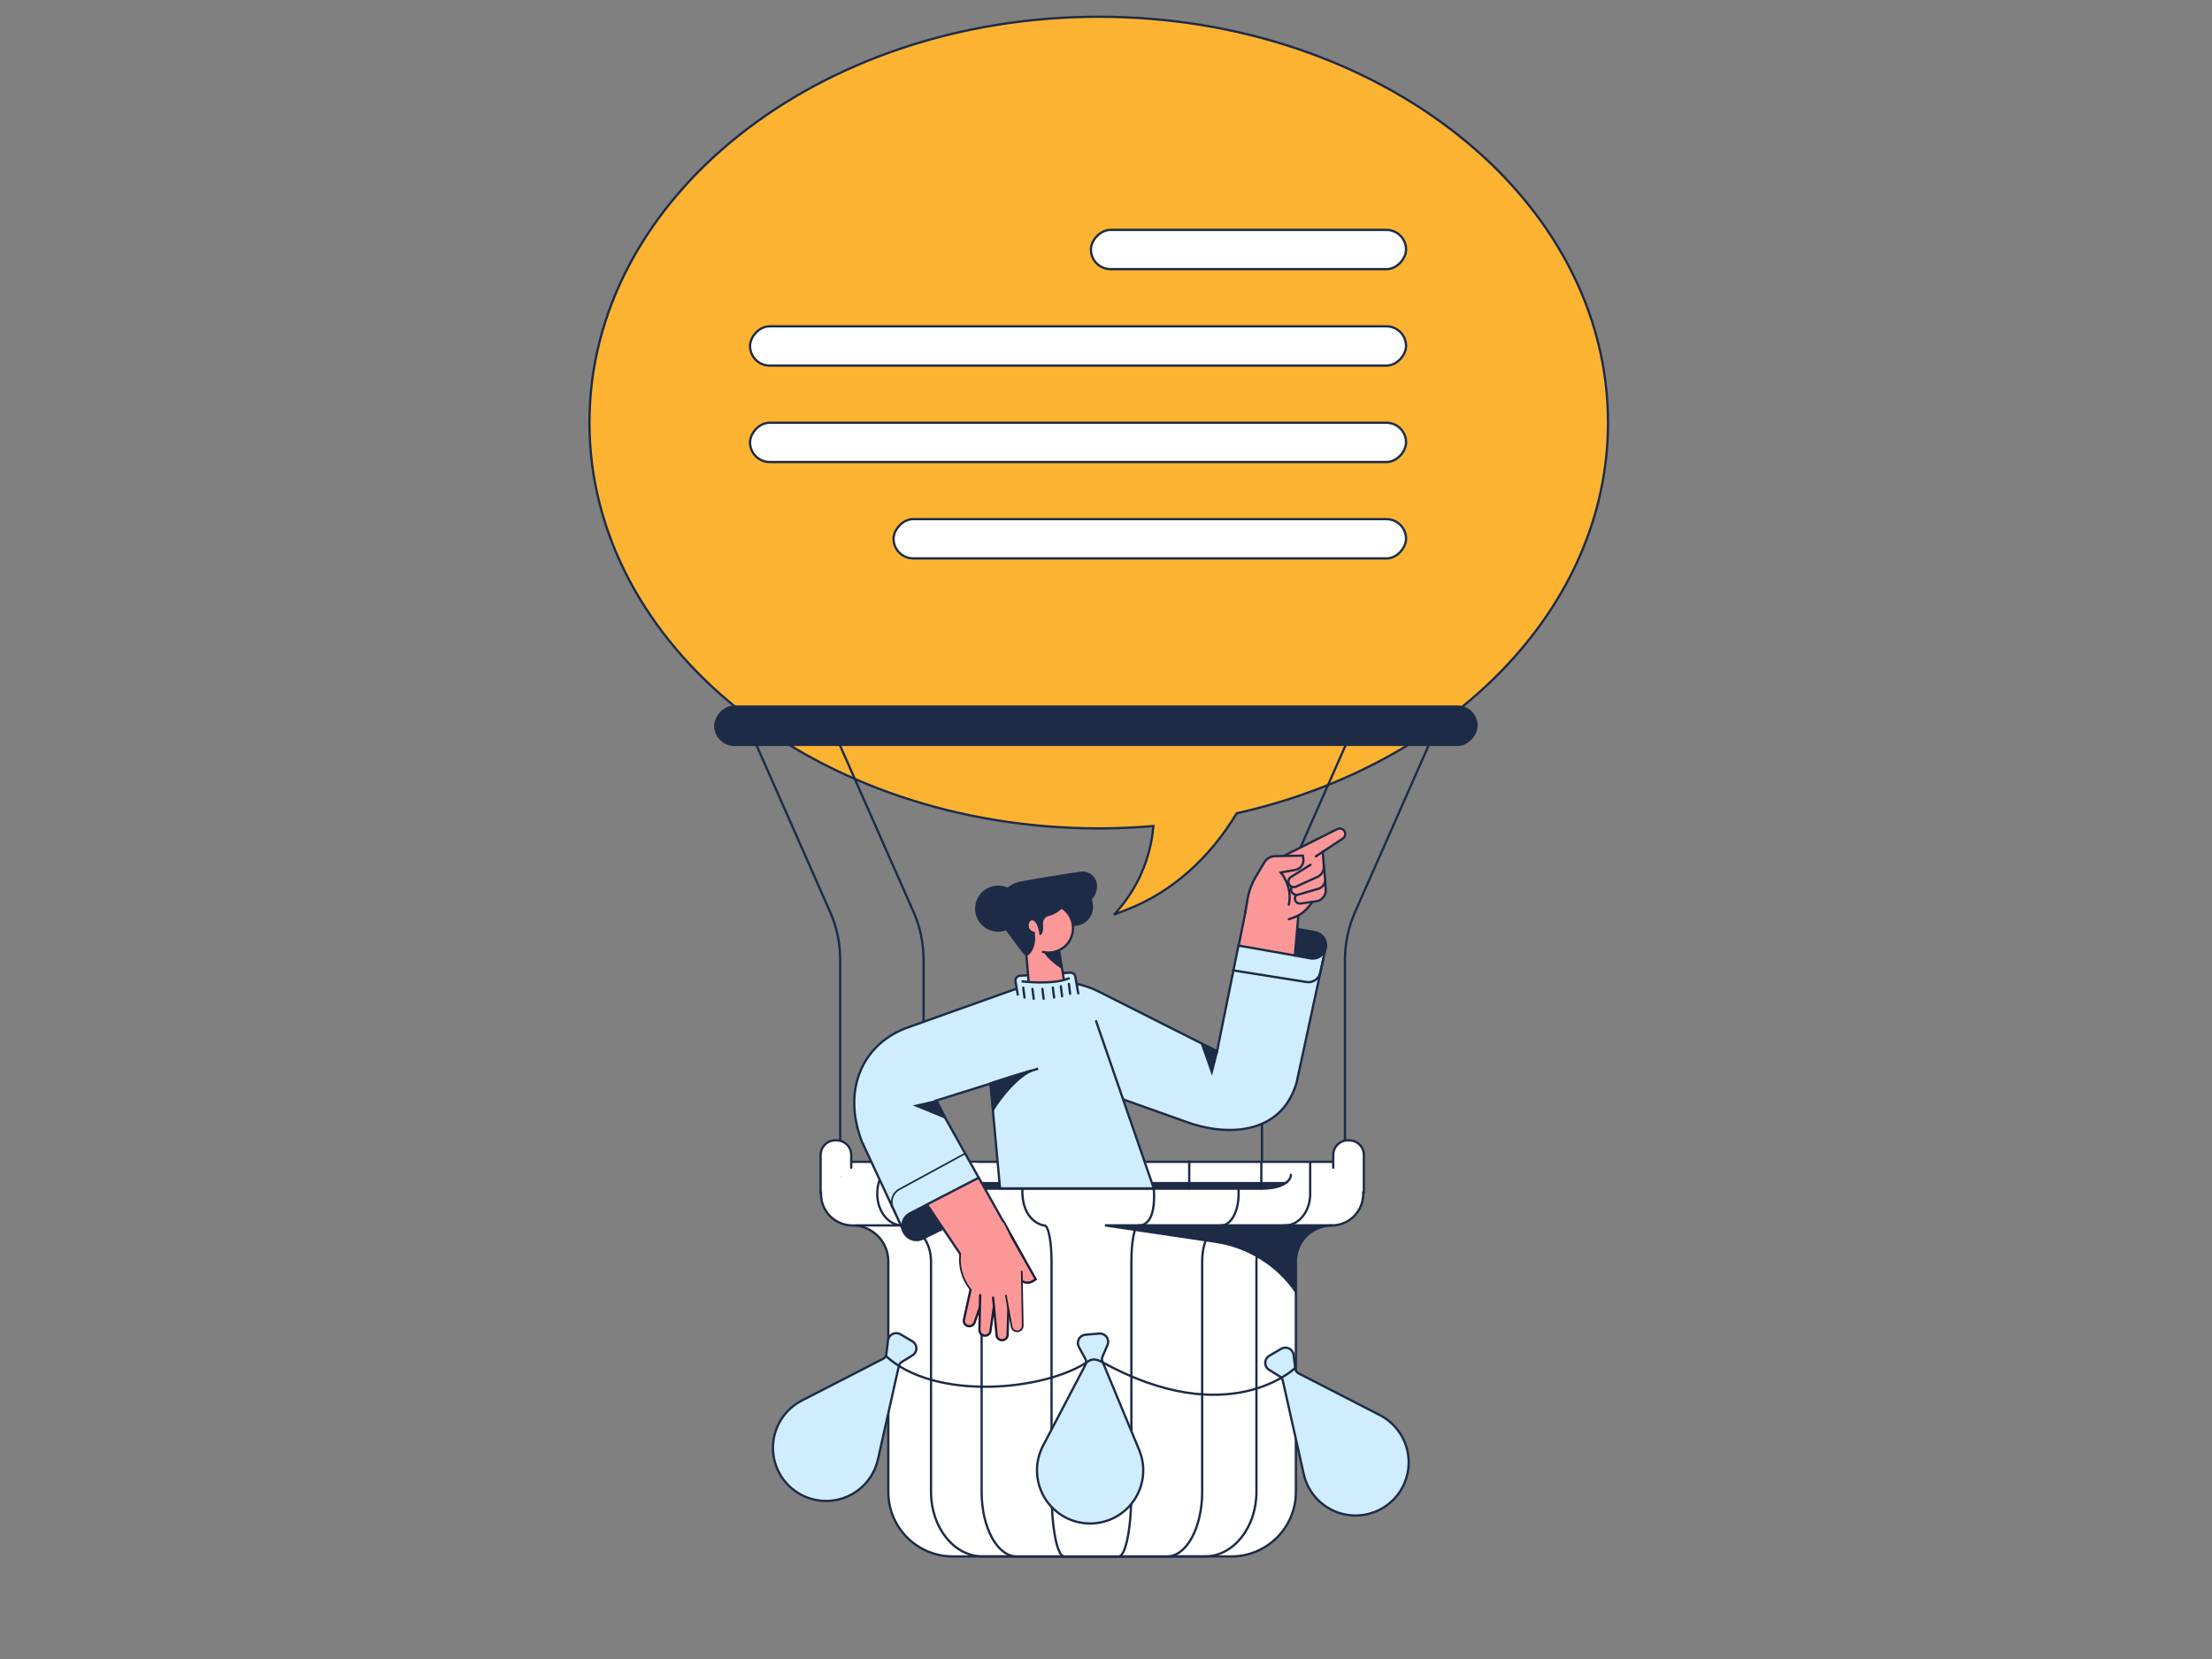 <svg width="132" height="99" viewBox="0 0 132 99" fill="none" xmlns="http://www.w3.org/2000/svg">
<rect x="0" y="0" width="132" height="99" fill="#808080" stroke="none"/>
<path d="M65.566 1C82.351 1 95.957 11.842 95.957 25.217C95.957 36.317 86.583 45.673 73.799 48.533C72.188 51.207 69.94 53.223 67.319 54.252L66.481 54.581C67.836 53.133 68.663 51.271 68.828 49.295C67.757 49.386 66.669 49.432 65.566 49.434C48.781 49.434 35.175 38.591 35.175 25.217C35.175 11.843 48.781 1 65.566 1Z" fill="#FCB332" stroke="#1D2B47" stroke-width="0.136" stroke-linecap="round"/>
<path d="M80.797 43.342L75.307 55.779V70.922" stroke="#1D2B47" stroke-width="0.136" stroke-linecap="round"/>
<path d="M49.623 43.342L54.517 54.427C54.91 55.318 55.113 56.282 55.113 57.255V70.796" stroke="#1D2B47" stroke-width="0.136" stroke-linecap="round"/>
<path d="M50.868 69.332H79.473C80.508 69.332 81.348 70.171 81.348 71.206V71.253C81.348 71.75 81.15 72.227 80.799 72.579C80.447 72.93 79.971 73.127 79.473 73.127C78.29 73.127 77.331 74.086 77.331 75.269V89.03C77.331 91.156 75.608 92.879 73.482 92.879H56.858C54.732 92.879 53.009 91.156 53.009 89.03V75.269C53.009 74.086 52.05 73.127 50.867 73.127C49.831 73.127 48.992 72.288 48.992 71.253V71.206C48.992 70.709 49.19 70.232 49.542 69.881C49.893 69.529 50.37 69.332 50.868 69.332V69.332Z" fill="white" stroke="#1D2B47" stroke-width="0.136" stroke-linecap="round"/>
<path d="M44.646 43.342L49.54 54.427C49.934 55.318 50.137 56.282 50.137 57.255V70.138" stroke="#1D2B47" stroke-width="0.136" stroke-linecap="round"/>
<path d="M53.847 69.332C53.021 69.332 52.351 70.171 52.351 71.206V71.253C52.351 72.289 53.021 73.127 53.847 73.127C54.792 73.127 55.558 74.087 55.558 75.269V89.03C55.558 91.158 56.934 92.879 58.632 92.879H71.903C73.6 92.879 74.977 91.156 74.977 89.03V75.269C74.977 74.087 75.742 73.127 76.686 73.127C77.513 73.127 78.184 72.289 78.184 71.253V69.332" stroke="#1D2B47" stroke-width="0.136" stroke-linecap="round"/>
<path d="M57.417 69.328C56.857 69.328 56.403 70.168 56.403 71.203V71.249C56.403 72.285 56.857 73.123 57.417 73.123C58.057 73.123 58.578 74.083 58.578 75.266V89.026C58.578 91.154 59.51 92.876 60.661 92.876H69.656C70.807 92.876 71.739 91.152 71.739 89.026V75.266C71.739 74.083 72.257 73.123 72.9 73.123C73.46 73.123 73.914 72.285 73.914 71.249V70.912" fill="white"/>
<path d="M57.417 69.328C56.857 69.328 56.403 70.168 56.403 71.203V71.249C56.403 72.285 56.857 73.123 57.417 73.123C58.057 73.123 58.578 74.083 58.578 75.266V89.026C58.578 91.154 59.51 92.876 60.661 92.876H69.656C70.807 92.876 71.739 91.152 71.739 89.026V75.266C71.739 74.083 72.257 73.123 72.9 73.123C73.46 73.123 73.914 72.285 73.914 71.249V70.912" stroke="#1D2B47" stroke-width="0.136" stroke-linecap="round"/>
<path d="M62.335 69.333H67.939C68.142 69.333 68.306 69.145 68.306 70.18L68.854 70.917C69.001 73.128 68.137 73.128 67.935 73.128C67.703 73.128 67.515 74.088 67.515 75.27V89.031C67.515 91.159 67.176 92.88 66.76 92.88H63.504C63.087 92.88 62.75 91.157 62.75 89.031V75.27C62.75 74.088 62.562 73.128 62.33 73.128C62.128 73.128 60.782 72.76 61.042 70.549L61.815 69.333C61.82 68.298 62.133 69.333 62.335 69.333Z" fill="white" stroke="#1D2B47" stroke-width="0.136" stroke-linecap="round"/>
<path d="M79.121 56.528L73.904 56.432L72.628 62.734L65.547 59.162C64.827 58.799 64.032 58.61 63.226 58.61H61.908L64.403 64.676L70.629 66.889C73.114 67.846 76.456 67.785 77.376 64.594L79.117 56.529" fill="#CFEDFF"/>
<path d="M79.121 56.528L73.904 56.432L72.628 62.734L65.547 59.162C64.827 58.799 64.032 58.61 63.226 58.61H61.908L64.403 64.676L70.629 66.889C73.114 67.846 76.456 67.785 77.376 64.594L79.117 56.529" stroke="#1D2B47" stroke-width="0.136"/>
<path d="M77.035 70.107C77.035 70.555 76.31 70.918 75.414 70.918H54.814C53.918 70.918 53.192 70.555 53.192 70.107" stroke="#1D2B47" stroke-width="0.136" stroke-linecap="round"/>
<path d="M53.193 70.107C53.193 70.555 53.92 70.918 54.815 70.918H75.416C75.94 70.918 76.406 70.794 76.703 70.601H54.265" fill="#1D2B47"/>
<path d="M53.193 70.107C53.193 70.555 53.92 70.918 54.815 70.918H75.416C75.94 70.918 76.406 70.794 76.703 70.601H54.265" stroke="#1D2B47" stroke-width="0.136" stroke-linecap="round"/>
<path d="M78.482 55.629L77.408 55.435L77.27 57.02L78.206 57.192C78.637 57.267 79.047 56.98 79.124 56.55C79.162 56.342 79.115 56.129 78.994 55.956C78.874 55.783 78.689 55.666 78.482 55.629Z" fill="#1D2B47" stroke="#1D2B47" stroke-width="0.136"/>
<path d="M74.481 53.645L74.231 54.874L73.917 56.427L77.269 57.02L77.407 55.436L77.512 54.238L74.481 53.645Z" fill="#FC9797" stroke="#1D2B47" stroke-width="0.136"/>
<path d="M67.649 62.79C67.429 61.886 66.523 61.329 65.618 61.54L65.394 60.894C64.829 59.257 63.11 58.32 61.428 58.731C59.807 59.129 58.724 60.659 58.891 62.321L59.718 70.527L68.023 68.496L66.719 64.724C67.45 64.382 67.839 63.574 67.649 62.79Z" fill="#CFEDFF"/>
<path d="M61.432 58.73C59.809 59.126 58.724 60.657 58.89 62.32L59.677 70.915H68.852L66.716 64.725C66.431 63.898 65.615 61.533 65.615 61.533L65.391 60.887" fill="#CFEDFF"/>
<path d="M61.432 58.73C59.809 59.126 58.724 60.657 58.89 62.32L59.677 70.915H68.852L66.716 64.725C66.431 63.898 65.615 61.533 65.615 61.533L65.391 60.887" stroke="#1D2B47" stroke-width="0.136"/>
<path d="M54.5 73.541L58.399 70.281L55.827 65.689L63.234 63.366L62.522 61.908L61.041 58.861L54.143 61.322C51.636 62.216 50.184 64.84 51.419 68.108L53.95 73.541" fill="#CFEDFF"/>
<path d="M61.047 58.861L54.149 61.322C51.642 62.216 50.19 64.84 51.426 68.108L53.956 73.541" stroke="#1D2B47" stroke-width="0.136"/>
<path d="M54.505 73.535L58.404 70.278L55.832 65.686L61.949 63.77" stroke="#1D2B47" stroke-width="0.136"/>
<path d="M60.733 59.352L60.601 58.561C60.589 58.481 60.61 58.399 60.661 58.336C60.711 58.272 60.786 58.233 60.867 58.227L63.865 58.041C64.011 58.033 64.141 58.135 64.167 58.279L64.344 59.279" fill="#CFEDFF"/>
<path d="M60.733 59.352L60.601 58.561C60.589 58.481 60.61 58.399 60.661 58.336C60.711 58.272 60.786 58.233 60.867 58.227L63.865 58.041C64.011 58.033 64.141 58.135 64.167 58.279L64.344 59.279" stroke="#1D2B47" stroke-width="0.136" stroke-linecap="round"/>
<path d="M54.302 72.403C53.889 72.618 53.727 73.127 53.939 73.541C54.154 73.957 54.665 74.12 55.081 73.905L56.277 73.317L55.302 71.887L54.302 72.403Z" fill="#1D2B47" stroke="#1D2B47" stroke-width="0.136"/>
<path d="M63.187 52.319L64.461 52.086C64.701 52.044 64.946 52.114 65.129 52.275C65.311 52.437 65.409 52.672 65.397 52.915C65.387 53.185 65.279 53.443 65.093 53.64L65.144 53.944C65.192 54.221 65.129 54.505 64.966 54.734C64.804 54.964 64.557 55.119 64.28 55.165L63.217 55.346L63.187 52.319Z" fill="#1D2B47" stroke="#1D2B47" stroke-width="0.136"/>
<circle cx="1.309" cy="1.309" r="1.309" transform="matrix(-1 0 0 1 60.875 52.914)" fill="#1D2B47" stroke="#1D2B47" stroke-width="0.136"/>
<path d="M61.138 55.615L61.407 58.972L63.645 59.377L62.961 55.344" fill="#FC9797"/>
<path d="M63.645 59.377L62.961 55.344" stroke="#1D2B47" stroke-width="0.136" stroke-linecap="round"/>
<path d="M63.196 56.707C63.196 56.707 62.659 56.851 62.217 56.664C62.431 57.264 63.387 57.831 63.387 57.831L63.196 56.707Z" fill="#1D2B47"/>
<circle cx="1.456" cy="1.456" r="1.456" transform="matrix(-1 0 0 1 64.035 53.935)" fill="#FC9797"/>
<path d="M62.238 56.805C62.812 56.942 63.412 56.719 63.757 56.24C64.102 55.761 64.123 55.121 63.812 54.62C63.5 54.119 62.916 53.856 62.334 53.954" stroke="#1D2B47" stroke-width="0.136" stroke-linecap="round"/>
<path d="M60.079 55.475L61.126 56.882C61.156 56.921 61.202 56.945 61.251 56.948C61.301 56.951 61.349 56.931 61.383 56.895C61.548 56.72 61.777 56.346 61.688 55.664C61.154 55.561 61.263 54.801 61.63 54.857C61.996 54.912 62.093 55.712 62.093 55.712C62.093 55.712 62.208 55.644 62.172 55.132C62.158 54.87 62.339 54.637 62.596 54.585C63.113 54.467 63.642 53.965 63.885 53.297C64.02 52.933 64.057 52.539 63.993 52.156C62.97 52.308 61.816 52.505 60.969 52.655C59.793 52.855 59.206 54.176 59.862 55.15L60.079 55.475Z" fill="#1D2B47" stroke="#1D2B47" stroke-width="0.136"/>
<path d="M61.232 56.793L61.414 58.967" stroke="#1D2B47" stroke-width="0.136" stroke-linecap="round"/>
<path d="M61.033 58.572C61.033 58.572 62.839 58.794 63.797 58.389C64.019 59.494 64.387 60.268 63.355 60.341C62.324 60.415 60.776 60.378 61.033 58.572Z" fill="#CFEDFF"/>
<path d="M61.017 58.567C61.017 58.567 62.823 58.788 63.781 58.383" stroke="#1D2B47" stroke-width="0.136" stroke-linecap="round"/>
<path d="M59.277 66.189C59.277 66.189 60.347 64.439 61.57 63.879C60.216 64.266 59.121 64.646 59.121 64.646L59.277 66.189Z" fill="#1D2B47" stroke="#1D2B47" stroke-width="0.136" stroke-linecap="round"/>
<path d="M63.786 58.715L63.859 59.304L63.786 58.715Z" fill="#1D2B47"/>
<path d="M63.786 58.715L63.859 59.304" stroke="#1D2B47" stroke-width="0.136" stroke-linecap="round"/>
<path d="M63.306 58.859L63.379 59.449L63.306 58.859Z" fill="#1D2B47"/>
<path d="M63.306 58.859L63.379 59.449" stroke="#1D2B47" stroke-width="0.136" stroke-linecap="round"/>
<path d="M62.828 58.935L62.903 59.526L62.828 58.935Z" fill="#1D2B47"/>
<path d="M62.828 58.935L62.903 59.526" stroke="#1D2B47" stroke-width="0.136" stroke-linecap="round"/>
<path d="M62.204 59.012L62.278 59.602L62.204 59.012Z" fill="#1D2B47"/>
<path d="M62.204 59.012L62.278 59.602" stroke="#1D2B47" stroke-width="0.136" stroke-linecap="round"/>
<path d="M79.461 73.124C78.28 73.126 77.323 74.084 77.323 75.265V77.072C76.208 75.464 74.476 74.389 72.54 74.102L65.937 73.123H79.461L79.461 73.124Z" fill="#1D2B47" stroke="#1D2B47" stroke-width="0.136" stroke-linecap="round"/>
<path d="M57.504 73.126H51.056" stroke="#1D2B47" stroke-width="0.136" stroke-linecap="round"/>
<path d="M61.61 59.012L61.684 59.602L61.61 59.012Z" fill="#1D2B47"/>
<path d="M61.61 59.012L61.684 59.602" stroke="#1D2B47" stroke-width="0.136" stroke-linecap="round"/>
<path d="M61.063 58.938L61.137 59.528L61.063 58.938Z" fill="#1D2B47"/>
<path d="M61.063 58.938L61.137 59.528" stroke="#1D2B47" stroke-width="0.136" stroke-linecap="round"/>
<path d="M73.585 57.906L77.976 58.603C78.352 58.657 78.707 58.412 78.787 58.041L78.969 57.199" stroke="#1D2B47" stroke-width="0.136" stroke-linecap="round"/>
<path d="M59.234 71.757L58.405 70.277L55.3 71.883L55.318 71.876L57.417 75.009L60.082 73.273L59.234 71.757Z" fill="#FC9797" stroke="#1D2B47" stroke-width="0.136"/>
<path d="M59.033 73.728L60.822 76.287C61.008 76.554 61.373 76.624 61.644 76.445L61.809 76.34L59.979 73.109L59.033 73.728Z" fill="#FC9797"/>
<path d="M59.979 73.109L61.809 76.34L61.647 76.445C61.376 76.624 61.011 76.554 60.825 76.287L60.31 75.553C60.31 75.553 59.529 76.252 58.285 75.778" stroke="#1A1C35" stroke-width="0.136" stroke-linecap="round"/>
<path d="M58.186 75.728L57.522 78.747C57.486 78.921 57.595 79.093 57.768 79.134C57.932 79.172 58.099 79.081 58.155 78.922L59.148 76.082L58.186 75.728Z" fill="#FC9797" stroke="#1A1C35" stroke-width="0.136" stroke-linecap="round"/>
<path d="M58.509 76.279L58.492 77.15L58.484 77.57L58.448 79.367C58.445 79.547 58.587 79.696 58.767 79.702C58.936 79.708 59.082 79.586 59.106 79.419L59.523 76.439L58.509 76.279Z" fill="#FC9797"/>
<path d="M58.489 77.283L58.484 77.573L58.448 79.369C58.445 79.549 58.587 79.699 58.767 79.705C58.936 79.711 59.082 79.588 59.106 79.422L59.523 76.438L58.509 76.275" stroke="#1A1C35" stroke-width="0.136" stroke-linecap="round"/>
<path d="M59.181 76.6L59.471 79.677C59.487 79.857 59.645 79.99 59.825 79.976C59.993 79.963 60.125 79.826 60.13 79.657L60.215 76.648L59.181 76.6Z" fill="#FC9797"/>
<path d="M59.262 77.435L59.471 79.677C59.487 79.857 59.645 79.99 59.825 79.976C59.993 79.963 60.125 79.826 60.13 79.657L60.215 76.648L59.188 76.6" stroke="#1A1C35" stroke-width="0.136" stroke-linecap="round"/>
<path d="M59.921 76.644L60.362 79.167C60.393 79.344 60.559 79.465 60.737 79.441C60.907 79.418 61.032 79.271 61.027 79.1L60.961 76.741L59.921 76.644Z" fill="#FC9797"/>
<path d="M57.914 76.959L60.953 76.98V75.324L59.889 72.9L57.308 74.863C57.22 75.584 57.418 76.311 57.86 76.887L57.914 76.959Z" fill="#FC9797"/>
<path d="M57.299 74.852C57.217 75.579 57.42 76.309 57.867 76.889L57.922 76.961" stroke="#1A1C35" stroke-width="0.099" stroke-linecap="round"/>
<path d="M61.023 74.927L59.901 72.902" stroke="#1A1C35" stroke-width="0.099" stroke-linecap="round"/>
<path d="M60.027 77.308L60.366 79.17C60.397 79.347 60.563 79.468 60.741 79.444C60.911 79.421 61.036 79.275 61.031 79.103L60.974 75.873" stroke="#1A1C35" stroke-width="0.099" stroke-linecap="round"/>
<path d="M53.484 72.499L53.296 72.093C53.104 71.681 53.265 71.19 53.665 70.972L57.605 68.828" stroke="#1D2B47" stroke-width="0.099"/>
<path d="M72.648 62.736L72.318 64.025L71.692 62.252L72.648 62.736Z" fill="#1D2B47" stroke="#1D2B47" stroke-width="0.099"/>
<path d="M55.918 65.682L54.629 65.977L56.422 66.713L55.918 65.682Z" fill="#1D2B47" stroke="#1D2B47" stroke-width="0.099"/>
<path d="M78.523 53.464L77.305 50.756L75.459 51.542L74.636 53.258L76.911 54.853C77.587 54.637 78.151 54.165 78.483 53.538L78.523 53.464Z" fill="#FC9797"/>
<path d="M79.113 53.201C79.077 53.501 78.845 53.739 78.546 53.782L77.624 53.916C77.464 53.943 77.312 53.839 77.279 53.681C77.248 53.531 77.334 53.382 77.48 53.334L79.079 52.525L79.113 53.201Z" fill="#FC9797" stroke="#1D2B47" stroke-width="0.136" stroke-linecap="round"/>
<path d="M79.078 52.471C79.087 52.732 78.917 52.967 78.666 53.039L77.474 53.386C77.308 53.441 77.128 53.356 77.065 53.192C77.007 53.036 77.076 52.861 77.225 52.786L78.999 51.678L79.078 52.471Z" fill="#FC9797" stroke="#1D2B47" stroke-width="0.136" stroke-linecap="round"/>
<path d="M76.914 54.853C77.591 54.638 77.866 54.443 78.312 53.822" stroke="#1D2B47" stroke-width="0.136" stroke-linecap="round"/>
<path d="M78.998 51.682C79.022 51.955 78.871 52.212 78.622 52.325L77.347 52.906C77.188 52.981 76.998 52.917 76.917 52.762C76.841 52.614 76.945 52.221 77.084 52.129L78.909 50.641L78.998 51.682Z" fill="#FC9797"/>
<path d="M77.522 51.834L80.147 50.028C80.292 49.929 80.332 49.733 80.238 49.584C80.148 49.444 79.967 49.394 79.818 49.467L77.185 50.802L77.522 51.834Z" fill="#FC9797"/>
<path d="M76.228 51.267L79.806 49.473C79.956 49.4 80.137 49.45 80.227 49.59C80.32 49.739 80.28 49.935 80.136 50.034L78.519 51.105" stroke="#1D2B47" stroke-width="0.136" stroke-linecap="round"/>
<path d="M78.935 50.822L78.998 51.683C79.022 51.955 78.871 52.213 78.622 52.326L77.347 52.907C77.188 52.982 76.998 52.918 76.917 52.762C76.84 52.614 76.888 52.432 77.026 52.34L78.204 51.605" stroke="#1D2B47" stroke-width="0.136" stroke-linecap="round"/>
<path d="M76.909 53.988C77.152 52.912 76.436 52.065 76.436 52.065L77.298 51.911C77.61 51.855 77.822 51.561 77.775 51.247L77.748 51.06L76.094 51.09C75.843 51.093 75.609 51.22 75.469 51.428L74.929 52.339C74.687 52.748 74.523 53.198 74.446 53.667L74.311 54.476" fill="#FC9797"/>
<path d="M76.909 53.988C77.152 52.912 76.436 52.065 76.436 52.065L77.298 51.911C77.61 51.855 77.822 51.561 77.775 51.247L77.748 51.06L76.094 51.09C75.843 51.093 75.609 51.22 75.469 51.428L74.929 52.339C74.687 52.748 74.523 53.198 74.446 53.667L74.311 54.476" stroke="#1D2B47" stroke-width="0.136" stroke-linecap="round"/>
<path d="M75.268 69.309V70.927" stroke="#1D2B47" stroke-width="0.136" stroke-linecap="round"/>
<path d="M70.967 69.309V70.927" stroke="#1D2B47" stroke-width="0.136" stroke-linecap="round"/>
<path d="M85.754 43.348L80.86 54.433C80.466 55.324 80.261 56.287 80.26 57.261V68.903" stroke="#1D2B47" stroke-width="0.136" stroke-linecap="round"/>
<rect width="45.424" height="2.287" rx="1.144" transform="matrix(-1 0 0 1 88.109 42.164)" fill="#1D2B47" stroke="#1D2B47" stroke-width="0.136" stroke-linecap="round"/>
<path d="M50.797 69.683V68.921C50.797 68.441 50.407 68.051 49.926 68.051H49.84C49.36 68.051 48.97 68.441 48.97 68.921V71.187" fill="white"/>
<path d="M50.797 69.683V68.921C50.797 68.441 50.407 68.051 49.926 68.051H49.84C49.36 68.051 48.97 68.441 48.97 68.921V71.187" stroke="#1D2B47" stroke-width="0.136" stroke-linecap="round"/>
<path d="M79.56 69.683V68.921C79.56 68.441 79.95 68.051 80.43 68.051H80.516C80.997 68.051 81.387 68.441 81.387 68.921V71.187" fill="white"/>
<path d="M79.56 69.683V68.921C79.56 68.441 79.95 68.051 80.43 68.051H80.516C80.997 68.051 81.387 68.441 81.387 68.921V71.187" stroke="#1D2B47" stroke-width="0.136" stroke-linecap="round"/>
<rect width="18.805" height="2.342" rx="1.171" transform="matrix(-1 0 0 1 83.906 13.719)" fill="white" stroke="#1D2B47" stroke-width="0.136" stroke-linecap="round"/>
<rect width="39.148" height="2.342" rx="1.171" transform="matrix(-1 0 0 1 83.906 19.473)" fill="white" stroke="#1D2B47" stroke-width="0.136" stroke-linecap="round"/>
<rect width="39.148" height="2.342" rx="1.171" transform="matrix(-1 0 0 1 83.906 25.227)" fill="white" stroke="#1D2B47" stroke-width="0.136" stroke-linecap="round"/>
<rect width="30.583" height="2.342" rx="1.171" transform="matrix(-1 0 0 1 83.906 30.98)" fill="white" stroke="#1D2B47" stroke-width="0.136" stroke-linecap="round"/>
<path d="M52.702 81.083L47.847 83.579C46.9 84.067 46.261 84.997 46.145 86.056C46.03 87.115 46.454 88.161 47.274 88.841C48.123 89.544 49.277 89.755 50.321 89.398C51.365 89.042 52.148 88.168 52.39 87.092L53.64 81.51C53.662 81.413 53.721 81.33 53.806 81.278L54.449 80.882C54.596 80.791 54.685 80.63 54.684 80.457C54.682 80.284 54.589 80.124 54.44 80.037L53.731 79.621C53.587 79.536 53.411 79.53 53.261 79.605C53.112 79.679 53.011 79.824 52.991 79.989L52.895 80.8C52.882 80.92 52.809 81.026 52.702 81.083Z" fill="#CFEDFF" stroke="#1D2B47" stroke-width="0.136" stroke-linecap="round"/>
<path d="M77.486 81.952L82.342 84.447C83.289 84.934 83.929 85.864 84.044 86.924C84.159 87.983 83.735 89.029 82.914 89.708C82.065 90.412 80.91 90.624 79.867 90.267C78.823 89.91 78.04 89.036 77.799 87.96L76.548 82.377C76.526 82.281 76.467 82.197 76.383 82.145L75.739 81.749C75.591 81.659 75.502 81.497 75.503 81.324C75.505 81.15 75.598 80.991 75.748 80.903L76.457 80.487C76.601 80.403 76.778 80.397 76.927 80.472C77.076 80.546 77.177 80.691 77.196 80.857L77.293 81.667C77.306 81.788 77.378 81.895 77.486 81.952Z" fill="#CFEDFF" stroke="#1D2B47" stroke-width="0.136" stroke-linecap="round"/>
<path d="M64.776 81.438L62.243 86.274C61.75 87.217 61.763 88.346 62.278 89.278C62.794 90.21 63.743 90.821 64.805 90.904C65.904 90.991 66.97 90.499 67.618 89.606C68.266 88.713 68.403 87.548 67.981 86.529L65.789 81.245C65.75 81.154 65.75 81.052 65.789 80.961L66.087 80.266C66.156 80.107 66.135 79.924 66.034 79.783C65.933 79.643 65.765 79.565 65.593 79.58L64.774 79.648C64.607 79.662 64.459 79.759 64.38 79.906C64.301 80.052 64.301 80.229 64.381 80.376L64.768 81.093C64.829 81.199 64.832 81.329 64.776 81.438Z" fill="#CFEDFF" stroke="#1D2B47" stroke-width="0.136" stroke-linecap="round"/>
<path d="M77.277 81.642C77.277 81.642 73.328 85.457 65.749 81.271C65.492 81.129 65.202 81.057 64.961 81.224C62.383 82.998 55.783 83.63 52.852 80.906" stroke="#1D2B47" stroke-width="0.136" stroke-linecap="round"/>
</svg>
